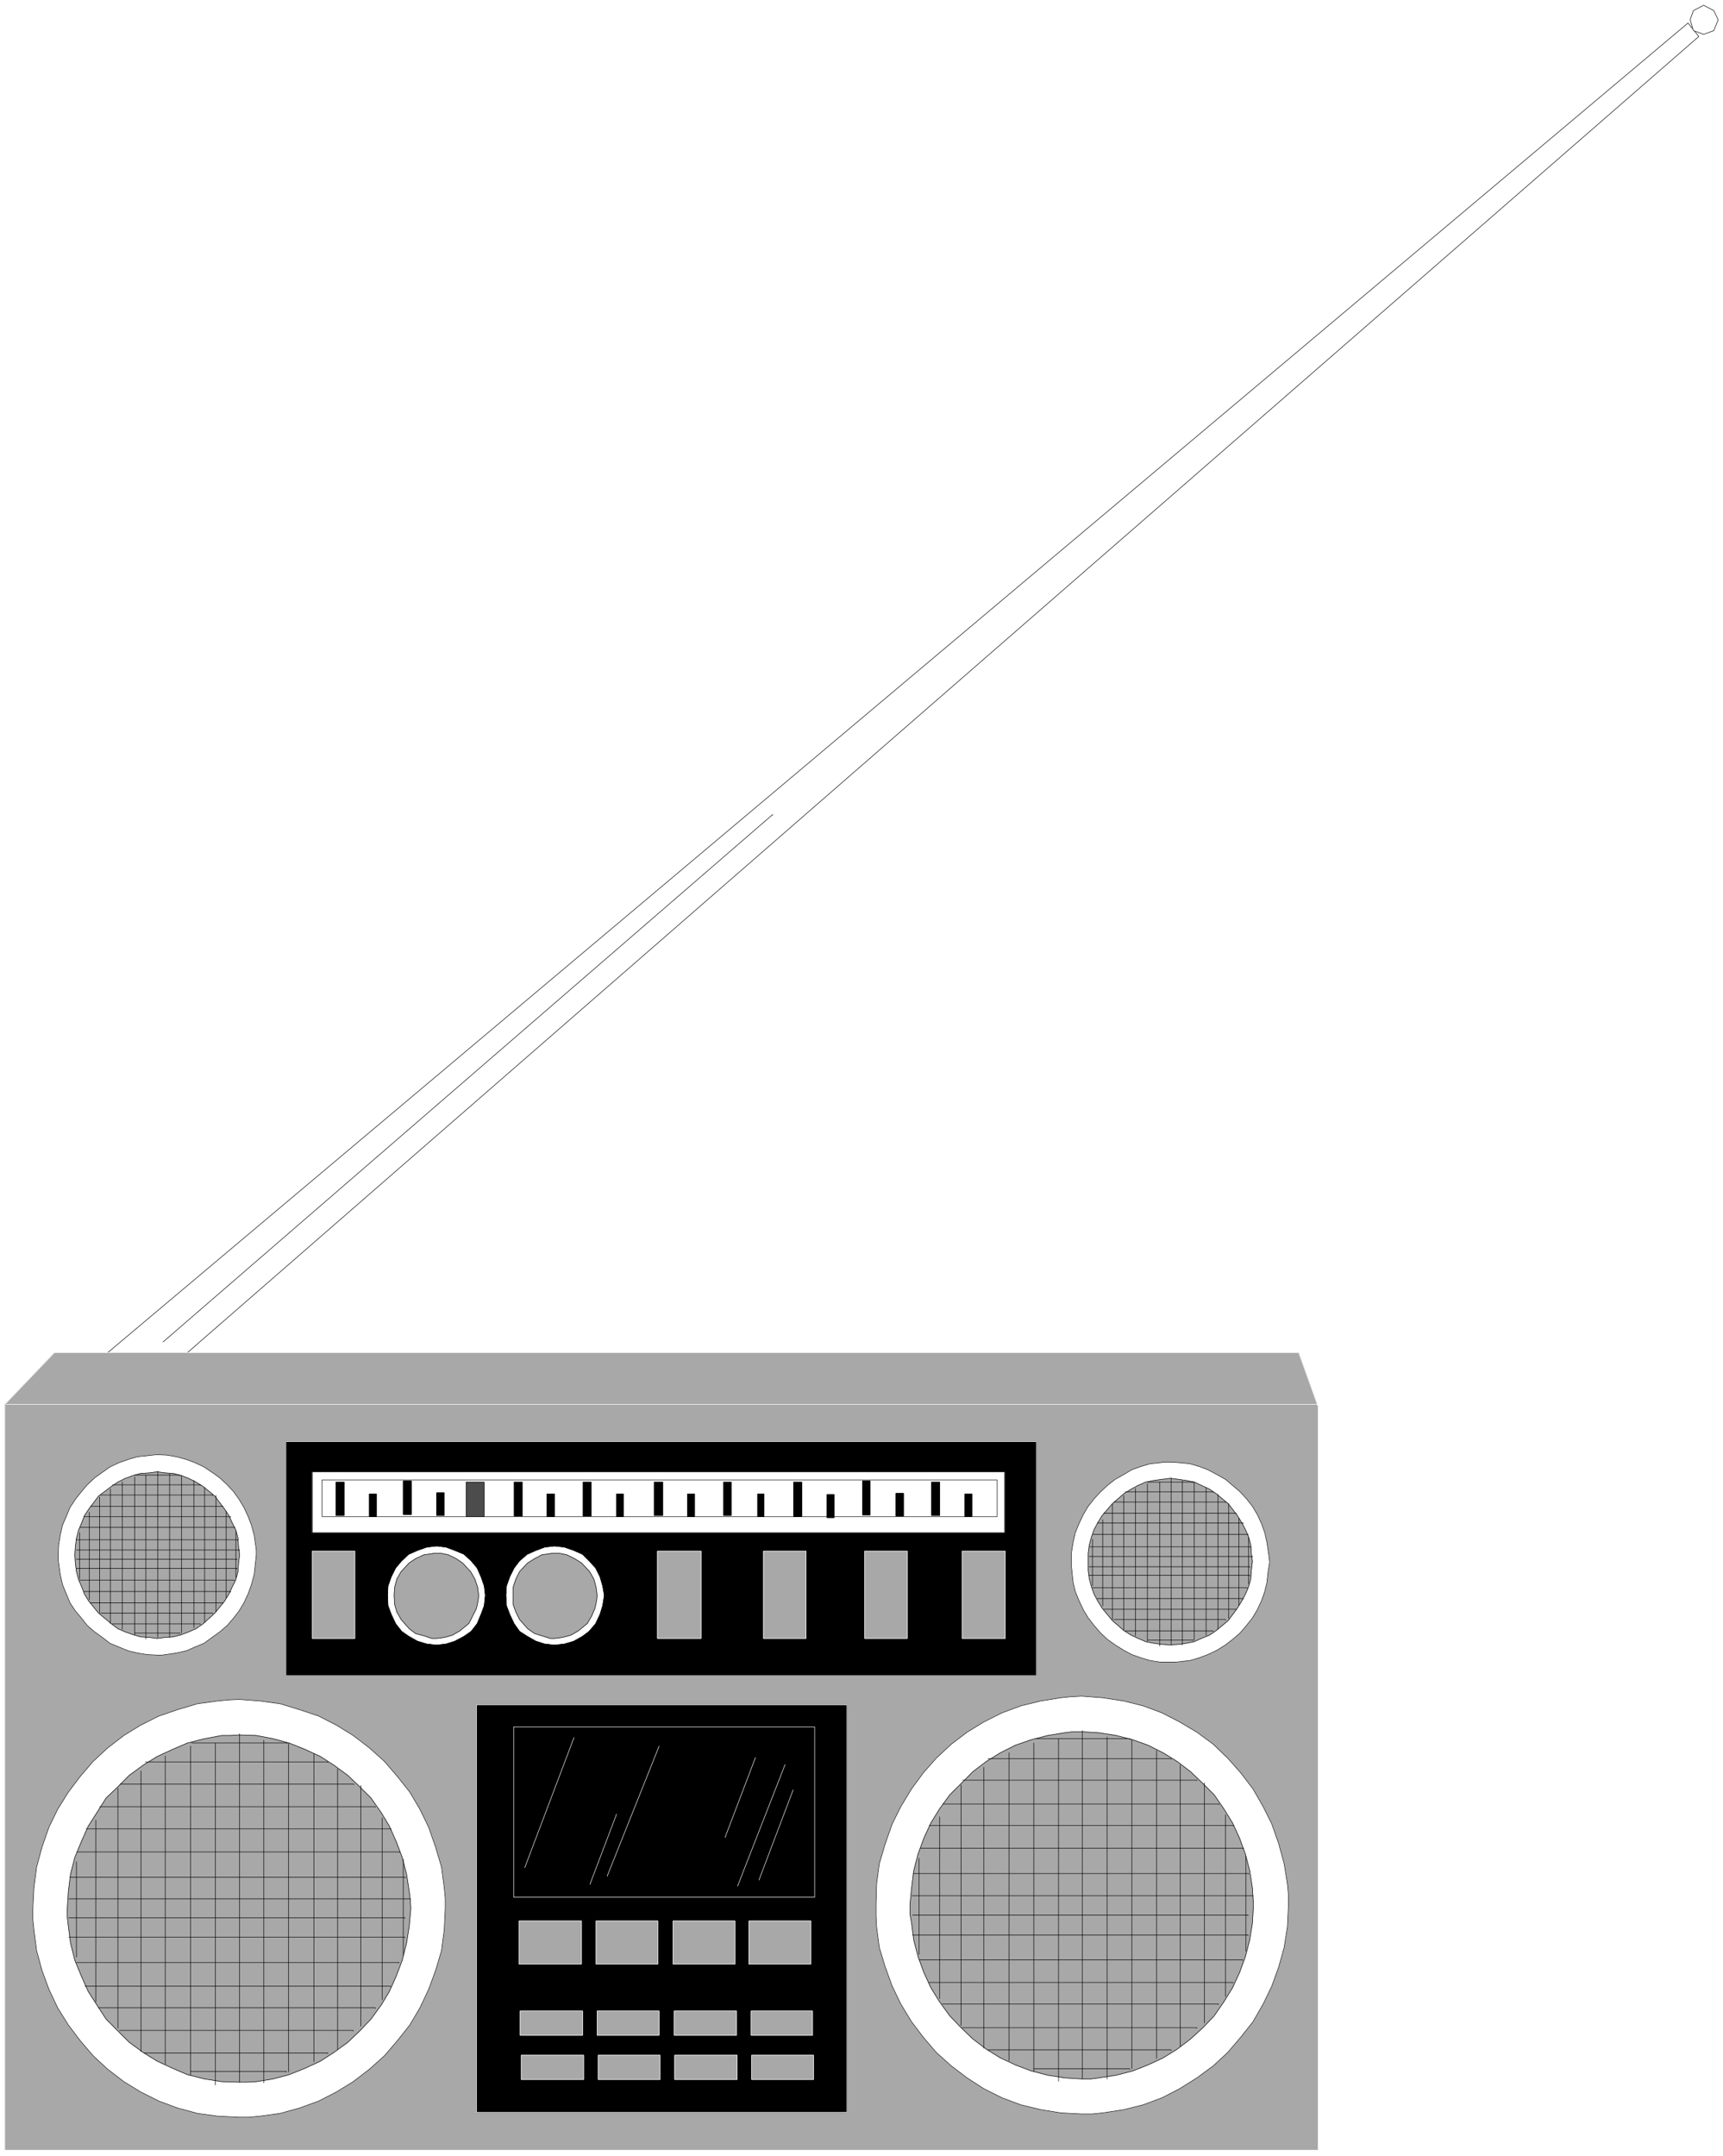 <svg width="3188.521" height="3989.578" viewBox="0 0 2391.391 2992.184" xmlns="http://www.w3.org/2000/svg"><rect x="0" y="0" width="2391.391" height="2992.184" fill="#808080" stroke="none"/><defs><clipPath id="a"><path d="M0 0h2391.39v2993H0Zm0 0"/></clipPath><clipPath id="b"><path d="M0 0h2391.39v2992.184H0Zm0 0"/></clipPath></defs><g clip-path="url(#a)"><path style="fill:#fff;fill-opacity:1;fill-rule:nonzero;stroke:none" d="M0 2992.184h2391.39V-.961H0Zm0 0"/></g><g clip-path="url(#b)"><path style="fill:#fff;fill-opacity:1;fill-rule:evenodd;stroke:#fff;stroke-width:.14;stroke-linecap:square;stroke-linejoin:bevel;stroke-miterlimit:10;stroke-opacity:1" d="M0 .5h459V575H0Zm0 0" transform="matrix(5.21 0 0 -5.21 0 2994.79)"/></g><path style="fill:#fff;fill-opacity:1;fill-rule:evenodd;stroke:#fff;stroke-width:.14;stroke-linecap:square;stroke-linejoin:bevel;stroke-miterlimit:10;stroke-opacity:1" d="M49.92 214.5H28.69l420.99 354.18 2.87-3.59zm0 0" transform="matrix(5.21 0 0 -5.21 0 2994.79)"/><path style="fill:none;stroke:#000;stroke-width:.14;stroke-linecap:square;stroke-linejoin:bevel;stroke-miterlimit:10;stroke-opacity:1" d="M49.92 214.5H28.69l420.99 354.18 2.87-3.59zm0 0" transform="matrix(5.21 0 0 -5.21 0 2994.79)"/><path style="fill:#a8a8a8;fill-opacity:1;fill-rule:evenodd;stroke:#a8a8a8;stroke-width:.14;stroke-linecap:square;stroke-linejoin:bevel;stroke-miterlimit:10;stroke-opacity:1" d="M14.49 214.5h331.48l5.16-14.36V2.08H1.29v198.63Zm0 0" transform="matrix(5.21 0 0 -5.21 0 2994.79)"/><path style="fill:none;stroke:#fff;stroke-width:.14;stroke-linecap:square;stroke-linejoin:bevel;stroke-miterlimit:10;stroke-opacity:1" d="M14.49 214.5h331.48l5.16-14.36V2.08H1.29v198.63Zm0 0" transform="matrix(5.21 0 0 -5.21 0 2994.79)"/><path style="fill:none;stroke:#fff;stroke-width:.14;stroke-linecap:square;stroke-linejoin:bevel;stroke-miterlimit:10;stroke-opacity:1" d="M1.72 200.71h349.7v-.14" transform="matrix(5.21 0 0 -5.21 0 2994.79)"/><path style="fill:#fff;fill-opacity:1;fill-rule:evenodd;stroke:#fff;stroke-width:.14;stroke-linecap:square;stroke-linejoin:bevel;stroke-miterlimit:10;stroke-opacity:1" d="m453.84 565.66 2.72 1.01 1.15 2.87-1.15 2.44-2.72 1.44-2.73-1.44-.86-2.44.86-2.87zm0 0" transform="matrix(5.21 0 0 -5.21 0 2994.79)"/><path style="fill:none;stroke:#000;stroke-width:.14;stroke-linecap:square;stroke-linejoin:bevel;stroke-miterlimit:10;stroke-opacity:1" d="m453.84 565.66 2.72 1.01 1.15 2.87-1.15 2.44-2.72 1.44-2.73-1.44-.86-2.44.86-2.87zM43.46 217.37l162.37 140.47v-.14" transform="matrix(5.21 0 0 -5.21 0 2994.79)"/><path style="fill:#000;fill-opacity:1;fill-rule:evenodd;stroke:#000;stroke-width:.14;stroke-linecap:square;stroke-linejoin:bevel;stroke-miterlimit:10;stroke-opacity:1" d="M76.17 190.8h199.95v-62.33H76.17Zm0 0" transform="matrix(5.21 0 0 -5.21 0 2994.79)"/><path style="fill:none;stroke:#fff;stroke-width:.14;stroke-linecap:square;stroke-linejoin:bevel;stroke-miterlimit:10;stroke-opacity:1" d="M76.17 190.8h199.95v-62.33H76.17Zm0 0" transform="matrix(5.21 0 0 -5.21 0 2994.79)"/><path style="fill:#fff;fill-opacity:1;fill-rule:evenodd;stroke:#fff;stroke-width:.14;stroke-linecap:square;stroke-linejoin:bevel;stroke-miterlimit:10;stroke-opacity:1" d="M41.88 133.93h1.29l3.88.57 2.58.58 2.29 1 2.44 1.01 2.15 1.58 2.01 1.43 2.01 1.73 1.72 2.01 1.44 1.86 1.29 2.16 1.14 2.44.87 2.44.71 2.59.29 2.58.29 2.73v1.29l-.58 4.03-.71 2.58-.87 2.3-1.14 2.44-1.29 2.16-1.44 2.01-1.72 1.86-2.01 1.87-2.01 1.44-2.15 1.43-2.44 1.15-2.29.86-2.58.72-2.58.43-2.59.15-1.29-.15-4.01-.43-2.44-.72-2.44-.86-2.44-1.15-2.01-1.43-2.01-1.44-2-1.87-1.58-1.86-1.58-2.01-1.43-2.16-1.01-2.44-1-2.3-.58-2.58-.43-2.59-.14-2.73v-1.29l.57-4.02.58-2.59 1-2.44 1.01-2.44 1.43-2.16 1.58-1.86 1.58-2.01 2-1.73 2.01-1.43 2.01-1.58 2.44-1.01 2.44-1 2.44-.58 2.58-.43zm0 0" transform="matrix(5.21 0 0 -5.21 0 2994.79)"/><path style="fill:none;stroke:#000;stroke-width:.14;stroke-linecap:square;stroke-linejoin:bevel;stroke-miterlimit:10;stroke-opacity:1" d="M41.88 133.93h1.29l3.88.57 2.58.58 2.29 1 2.44 1.01 2.15 1.58 2.01 1.43 2.01 1.73 1.72 2.01 1.44 1.86 1.29 2.16 1.14 2.44.87 2.44.71 2.59.29 2.58.29 2.73v1.29l-.58 4.03-.71 2.58-.87 2.3-1.14 2.44-1.29 2.16-1.44 2.01-1.72 1.86-2.01 1.87-2.01 1.44-2.15 1.43-2.44 1.15-2.29.86-2.58.72-2.58.43-2.59.15-1.29-.15-4.01-.43-2.44-.72-2.44-.86-2.44-1.15-2.01-1.43-2.01-1.44-2-1.87-1.58-1.86-1.58-2.01-1.43-2.16-1.01-2.44-1-2.3-.58-2.58-.43-2.59-.14-2.73v-1.29l.57-4.02.58-2.59 1-2.44 1.01-2.44 1.43-2.16 1.58-1.86 1.58-2.01 2-1.73 2.01-1.43 2.01-1.58 2.44-1.01 2.44-1 2.44-.58 2.58-.43zm0 0" transform="matrix(5.21 0 0 -5.21 0 2994.79)"/><path style="fill:#a8a8a8;fill-opacity:1;fill-rule:evenodd;stroke:#a8a8a8;stroke-width:.14;stroke-linecap:square;stroke-linejoin:bevel;stroke-miterlimit:10;stroke-opacity:1" d="m41.88 138.38 2.16.29 2.15.14 2.15.58 1.86.71 2.01.87 1.87 1.29 3.15 2.87 2.58 3.16 1.15 1.87.86 1.86 1.01 2.02.57 2.15.14 2.15.29 2.3-.29 2.16-.14 2.29-.57 2.16-1.01 2.01-.86 1.87-1.15 1.72-2.58 3.45-3.15 2.58-1.87 1.15-2.01 1.01-1.86.71-2.15.58-2.15.14-2.16.29-2.15-.29-2.29-.14-2.01-.58-2.01-.71-2.01-1.01-1.72-1.15-3.44-2.58-2.58-3.45-1.15-1.72-.72-1.87-.86-2.01-.57-2.16-.29-2.29-.14-2.16.14-2.3.29-2.15.57-2.15.86-2.02.72-1.86 1.15-1.87 2.58-3.16 3.44-2.87 1.72-1.29 2.01-.87 2.01-.71 2.01-.58 2.29-.14zm0 0" transform="matrix(5.21 0 0 -5.21 0 2994.79)"/><path style="fill:none;stroke:#000;stroke-width:.14;stroke-linecap:square;stroke-linejoin:bevel;stroke-miterlimit:10;stroke-opacity:1" d="m41.88 138.38 2.16.29 2.15.14 2.15.58 1.86.71 2.01.87 1.87 1.29 3.15 2.87 2.58 3.16 1.15 1.87.86 1.86 1.01 2.02.57 2.15.14 2.15.29 2.3-.29 2.16-.14 2.29-.57 2.16-1.01 2.01-.86 1.87-1.15 1.72-2.58 3.45-3.15 2.58-1.87 1.15-2.01 1.01-1.86.71-2.15.58-2.15.14-2.16.29-2.15-.29-2.29-.14-2.01-.58-2.01-.71-2.01-1.01-1.72-1.15-3.44-2.58-2.58-3.45-1.15-1.72-.72-1.87-.86-2.01-.57-2.16-.29-2.29-.14-2.16.14-2.3.29-2.15.57-2.15.86-2.02.72-1.86 1.15-1.87 2.58-3.16 3.44-2.87 1.72-1.29 2.01-.87 2.01-.71 2.01-.58 2.29-.14zm0 0" transform="matrix(5.21 0 0 -5.21 0 2994.79)"/><path style="fill:none;stroke:#000;stroke-width:.14;stroke-linecap:square;stroke-linejoin:bevel;stroke-miterlimit:10;stroke-opacity:1" d="M20.37 161.93h43.46v-.14m-43.46 2.87h42.89v-.14m-42.89-7.47h42.74v-.14m-42.74 2.58h42.74v-.14m-41.74 8.62h41.17v-.15m-41.31-13.93H62.4v-.14m-40.02 17.09h39.01v-.14m-39.01-19.82h39.01v-.15M24.1 173.57h35.28v-.15M24.1 147.86h35.28v-.14m-32.56 28.86h29.84v-.14m-29.84-31.31h29.84v-.14m-26.68 34.32h23.38v-.14m-23.38-36.91h23.38v-.15m-17.5 39.79h12.05v-.15m-12.05-41.93h12.05v-.15m-5.88 43.23v-44.23m3.15 43.52v-43.52m-6.31 43.23v-43.66m9.47 43.51v-41.93m-12.48 41.5v-41.93m15.78 41.07v-39.21m-19.08 38.78v-39.21m21.95 37.78v-35.91M29.4 178.16V142.4m28.12 34.04v-30.88m-30.98 30.45v-30.74m33.7 27.01v-23.13m-36.43 22.84v-23.27m39.02 18.24v-12.35m-41.6 11.92v-12.21" transform="matrix(5.21 0 0 -5.21 0 2994.79)"/><path style="fill:#fff;fill-opacity:1;fill-rule:evenodd;stroke:#fff;stroke-width:.14;stroke-linecap:square;stroke-linejoin:bevel;stroke-miterlimit:10;stroke-opacity:1" d="M311.83 132.06h1.29l3.88.43 2.44.72 2.29.86 2.44 1.15 2.29 1.44 1.87 1.43 2.01 1.73 1.72 2.01 1.58 2.01 1.29 2.15 1.14 2.44.86 2.45.58 2.44.29 2.73.43 2.58-.15 1.44-.57 3.88-.58 2.58-.86 2.44-1.14 2.44-1.29 2.16-1.58 2.01-1.72 1.87-2.01 1.72-1.87 1.58-2.29 1.29-2.44 1.29-2.29.87-2.44.71-2.73.29-2.44.15h-1.43l-4.02-.44-2.44-.71-2.43-.87-2.16-1.29-2.29-1.29-2.01-1.58-1.86-1.72-1.73-1.87-1.57-2.01-1.29-2.16-1.15-2.44-1.01-2.44-.57-2.58-.43-2.59v-4.02l.43-4.02.57-2.44 1.01-2.45 1.15-2.44 1.29-2.15 1.57-2.01 1.73-2.01 1.86-1.73 2.01-1.43 2.29-1.44 2.16-1.15 2.43-.86 2.44-.72 2.73-.43zm0 0" transform="matrix(5.21 0 0 -5.21 0 2994.79)"/><path style="fill:none;stroke:#000;stroke-width:.14;stroke-linecap:square;stroke-linejoin:bevel;stroke-miterlimit:10;stroke-opacity:1" d="M311.83 132.06h1.29l3.88.43 2.44.72 2.29.86 2.44 1.15 2.29 1.44 1.87 1.43 2.01 1.73 1.72 2.01 1.58 2.01 1.29 2.15 1.14 2.44.86 2.45.58 2.44.29 2.73.43 2.58-.15 1.44-.57 3.88-.58 2.58-.86 2.44-1.14 2.44-1.29 2.16-1.58 2.01-1.72 1.87-2.01 1.72-1.87 1.58-2.29 1.29-2.44 1.29-2.29.87-2.44.71-2.73.29-2.44.15h-1.43l-4.02-.44-2.44-.71-2.43-.87-2.16-1.29-2.29-1.29-2.01-1.58-1.86-1.72-1.73-1.87-1.57-2.01-1.29-2.16-1.15-2.44-1.01-2.44-.57-2.58-.43-2.59v-4.02l.43-4.02.57-2.44 1.01-2.45 1.15-2.44 1.29-2.15 1.57-2.01 1.73-2.01 1.86-1.73 2.01-1.43 2.29-1.44 2.16-1.15 2.43-.86 2.44-.72 2.73-.43zm0 0" transform="matrix(5.21 0 0 -5.21 0 2994.79)"/><path style="fill:#a8a8a8;fill-opacity:1;fill-rule:evenodd;stroke:#a8a8a8;stroke-width:.14;stroke-linecap:square;stroke-linejoin:bevel;stroke-miterlimit:10;stroke-opacity:1" d="m311.83 136.66 2.15.14 2.01.29 2.15.43 1.87.86 2.15.86 1.72 1.15 3.3 2.73 2.44 3.3 1.15 1.87 1 1.87.86 2.01.58 2.15.14 2.16.29 2.44-.29 2.15-.14 2.16-.58 2.15-.86 2.01-1 1.87-1.15 1.87-2.44 3.16-3.3 2.73-1.72 1.14-2.15 1.01-1.87.86-2.15.43-2.01.29-2.15.29-2.29-.29-2.15-.29-2.16-.43-2-.86-1.87-1.01-1.86-1.14-3.16-2.73-2.72-3.16-1.15-1.87-1.01-1.87-.71-2.01-.58-2.15-.28-2.16v-4.59l.28-2.16.58-2.15.71-2.01 1.01-1.87 1.15-1.87 2.72-3.3 3.16-2.73 1.86-1.15 1.87-.86 2-.86 2.16-.43 2.15-.29zm0 0" transform="matrix(5.21 0 0 -5.21 0 2994.79)"/><path style="fill:none;stroke:#000;stroke-width:.14;stroke-linecap:square;stroke-linejoin:bevel;stroke-miterlimit:10;stroke-opacity:1" d="m311.83 136.66 2.15.14 2.01.29 2.15.43 1.87.86 2.15.86 1.72 1.15 3.3 2.73 2.44 3.3 1.15 1.87 1 1.87.86 2.01.58 2.15.14 2.16.29 2.44-.29 2.15-.14 2.16-.58 2.15-.86 2.01-1 1.87-1.15 1.87-2.44 3.16-3.3 2.73-1.72 1.14-2.15 1.01-1.87.86-2.15.43-2.01.29-2.15.29-2.29-.29-2.15-.29-2.16-.43-2-.86-1.87-1.01-1.86-1.14-3.16-2.73-2.72-3.16-1.15-1.87-1.01-1.87-.71-2.01-.58-2.15-.28-2.16v-4.59l.28-2.16.58-2.15.71-2.01 1.01-1.87 1.15-1.87 2.72-3.3 3.16-2.73 1.86-1.15 1.87-.86 2-.86 2.16-.43 2.15-.29zm0 0" transform="matrix(5.21 0 0 -5.21 0 2994.79)"/><path style="fill:none;stroke:#000;stroke-width:.14;stroke-linecap:square;stroke-linejoin:bevel;stroke-miterlimit:10;stroke-opacity:1" d="M290.17 160.21h43.47v-.14m-43.32 2.73h42.89v-.15m-43.04-7.47h42.75v-.14m-42.75 2.44h42.75v-.14m-41.74 8.76h41.31v-.14m-41.46-14.08h41.17v-.14m-39.87 17.38h38.87v-.15m-38.87-19.96h38.87v-.15m-37.15 22.84h35.28v-.14m-35.28-25.42h35.28v-.15m-32.56 28.73h29.69v-.15m-29.69-31.16h29.69v-.15m-26.68 34.19h23.38v-.15m-23.38-36.91h23.38v-.14m-17.35 39.78h12.05v-.14m-12.05-41.94h12.05v-.14m-5.88 43.23V136.8m3.01 43.52v-43.66m-6.03 43.37v-43.66m9.18 43.66v-42.08m-12.47 41.65v-41.94m15.63 40.94v-39.36m-18.79 39.07V139.1m21.95 37.63v-35.91m-25.11 35.62v-35.76m27.97 33.61v-30.6m-30.98 30.45v-30.73m33.71 27v-23.13m-36.29 22.7V147m38.87 18.24v-12.35m-41.6 11.92v-12.35" transform="matrix(5.21 0 0 -5.21 0 2994.79)"/><path style="fill:#fff;fill-opacity:1;fill-rule:evenodd;stroke:#fff;stroke-width:.14;stroke-linecap:square;stroke-linejoin:bevel;stroke-miterlimit:10;stroke-opacity:1" d="M83.19 182.76h184.46v-16.23H83.19Zm0 0" transform="matrix(5.21 0 0 -5.21 0 2994.79)"/><path style="fill:none;stroke:#000;stroke-width:.14;stroke-linecap:square;stroke-linejoin:bevel;stroke-miterlimit:10;stroke-opacity:1" d="M83.19 182.76h184.46v-16.23H83.19Zm0 0" transform="matrix(5.21 0 0 -5.21 0 2994.79)"/><path style="fill:#fff;fill-opacity:1;fill-rule:evenodd;stroke:#fff;stroke-width:.14;stroke-linecap:square;stroke-linejoin:bevel;stroke-miterlimit:10;stroke-opacity:1" d="M85.78 180.61h179.87v-9.77H85.78Zm0 0" transform="matrix(5.21 0 0 -5.21 0 2994.79)"/><path style="fill:none;stroke:#000;stroke-width:.14;stroke-linecap:square;stroke-linejoin:bevel;stroke-miterlimit:10;stroke-opacity:1" d="M85.78 180.61h179.87v-9.77H85.78Zm0 0" transform="matrix(5.21 0 0 -5.21 0 2994.79)"/><path style="fill:#4c4c4c;fill-opacity:1;fill-rule:evenodd;stroke:#4c4c4c;stroke-width:.14;stroke-linecap:square;stroke-linejoin:bevel;stroke-miterlimit:10;stroke-opacity:1" d="M124.22 180.03h4.73v-9.19h-4.73zm0 0" transform="matrix(5.21 0 0 -5.21 0 2994.79)"/><path style="fill:none;stroke:#000;stroke-width:.14;stroke-linecap:square;stroke-linejoin:bevel;stroke-miterlimit:10;stroke-opacity:1" d="M124.22 180.03h4.73v-9.19h-4.73zm0 0" transform="matrix(5.21 0 0 -5.21 0 2994.79)"/><path style="fill:#000;fill-opacity:1;fill-rule:evenodd;stroke:#000;stroke-width:.14;stroke-linecap:square;stroke-linejoin:bevel;stroke-miterlimit:10;stroke-opacity:1" d="M89.5 180.03h2.16v-8.9H89.5Zm0 0" transform="matrix(5.21 0 0 -5.21 0 2994.79)"/><path style="fill:none;stroke:#000;stroke-width:.14;stroke-linecap:square;stroke-linejoin:bevel;stroke-miterlimit:10;stroke-opacity:1" d="M89.5 180.03h2.16v-8.9H89.5Zm0 0" transform="matrix(5.21 0 0 -5.21 0 2994.79)"/><path style="fill:#000;fill-opacity:1;fill-rule:evenodd;stroke:#000;stroke-width:.14;stroke-linecap:square;stroke-linejoin:bevel;stroke-miterlimit:10;stroke-opacity:1" d="M107.43 180.32h2.16v-8.91h-2.16zm0 0" transform="matrix(5.21 0 0 -5.21 0 2994.79)"/><path style="fill:none;stroke:#000;stroke-width:.14;stroke-linecap:square;stroke-linejoin:bevel;stroke-miterlimit:10;stroke-opacity:1" d="M107.43 180.32h2.16v-8.91h-2.16zm0 0" transform="matrix(5.21 0 0 -5.21 0 2994.79)"/><path style="fill:#000;fill-opacity:1;fill-rule:evenodd;stroke:#000;stroke-width:.14;stroke-linecap:square;stroke-linejoin:bevel;stroke-miterlimit:10;stroke-opacity:1" d="M136.98 180.03h2.15v-9.05h-2.15zm0 0" transform="matrix(5.21 0 0 -5.21 0 2994.79)"/><path style="fill:none;stroke:#000;stroke-width:.14;stroke-linecap:square;stroke-linejoin:bevel;stroke-miterlimit:10;stroke-opacity:1" d="M136.98 180.03h2.15v-9.05h-2.15zm0 0" transform="matrix(5.21 0 0 -5.21 0 2994.79)"/><path style="fill:#000;fill-opacity:1;fill-rule:evenodd;stroke:#000;stroke-width:.14;stroke-linecap:square;stroke-linejoin:bevel;stroke-miterlimit:10;stroke-opacity:1" d="M155.34 180.03h2.15v-9.05h-2.15zm0 0" transform="matrix(5.21 0 0 -5.21 0 2994.79)"/><path style="fill:none;stroke:#000;stroke-width:.14;stroke-linecap:square;stroke-linejoin:bevel;stroke-miterlimit:10;stroke-opacity:1" d="M155.34 180.03h2.15v-9.05h-2.15zm0 0" transform="matrix(5.21 0 0 -5.21 0 2994.79)"/><path style="fill:#000;fill-opacity:1;fill-rule:evenodd;stroke:#000;stroke-width:.14;stroke-linecap:square;stroke-linejoin:bevel;stroke-miterlimit:10;stroke-opacity:1" d="M174.28 180.03h2.29v-8.9h-2.29zm0 0" transform="matrix(5.21 0 0 -5.21 0 2994.79)"/><path style="fill:none;stroke:#000;stroke-width:.14;stroke-linecap:square;stroke-linejoin:bevel;stroke-miterlimit:10;stroke-opacity:1" d="M174.28 180.03h2.29v-8.9h-2.29zm0 0" transform="matrix(5.21 0 0 -5.21 0 2994.79)"/><path style="fill:#000;fill-opacity:1;fill-rule:evenodd;stroke:#000;stroke-width:.14;stroke-linecap:square;stroke-linejoin:bevel;stroke-miterlimit:10;stroke-opacity:1" d="M192.78 180.03h2.01v-8.9h-2.01zm0 0" transform="matrix(5.21 0 0 -5.21 0 2994.79)"/><path style="fill:none;stroke:#000;stroke-width:.14;stroke-linecap:square;stroke-linejoin:bevel;stroke-miterlimit:10;stroke-opacity:1" d="M192.78 180.03h2.01v-8.9h-2.01zm0 0" transform="matrix(5.21 0 0 -5.21 0 2994.79)"/><path style="fill:#000;fill-opacity:1;fill-rule:evenodd;stroke:#000;stroke-width:.14;stroke-linecap:square;stroke-linejoin:bevel;stroke-miterlimit:10;stroke-opacity:1" d="M211.43 180.03h2.15v-9.19h-2.15zm0 0" transform="matrix(5.21 0 0 -5.21 0 2994.79)"/><path style="fill:none;stroke:#000;stroke-width:.14;stroke-linecap:square;stroke-linejoin:bevel;stroke-miterlimit:10;stroke-opacity:1" d="M211.43 180.03h2.15v-9.19h-2.15zm0 0" transform="matrix(5.21 0 0 -5.21 0 2994.79)"/><path style="fill:#000;fill-opacity:1;fill-rule:evenodd;stroke:#000;stroke-width:.14;stroke-linecap:square;stroke-linejoin:bevel;stroke-miterlimit:10;stroke-opacity:1" d="M229.79 180.32h2v-9.05h-2zm0 0" transform="matrix(5.21 0 0 -5.21 0 2994.79)"/><path style="fill:none;stroke:#000;stroke-width:.14;stroke-linecap:square;stroke-linejoin:bevel;stroke-miterlimit:10;stroke-opacity:1" d="M229.79 180.32h2v-9.05h-2zm0 0" transform="matrix(5.21 0 0 -5.21 0 2994.79)"/><path style="fill:#000;fill-opacity:1;fill-rule:evenodd;stroke:#000;stroke-width:.14;stroke-linecap:square;stroke-linejoin:bevel;stroke-miterlimit:10;stroke-opacity:1" d="M248.15 180.03h2.15v-8.9h-2.15zm0 0" transform="matrix(5.21 0 0 -5.21 0 2994.79)"/><path style="fill:none;stroke:#000;stroke-width:.14;stroke-linecap:square;stroke-linejoin:bevel;stroke-miterlimit:10;stroke-opacity:1" d="M248.15 180.03h2.15v-8.9h-2.15zm0 0" transform="matrix(5.21 0 0 -5.21 0 2994.79)"/><path style="fill:#000;fill-opacity:1;fill-rule:evenodd;stroke:#000;stroke-width:.14;stroke-linecap:square;stroke-linejoin:bevel;stroke-miterlimit:10;stroke-opacity:1" d="M98.4 176.87h1.86v-6.03H98.4zm0 0" transform="matrix(5.21 0 0 -5.21 0 2994.79)"/><path style="fill:none;stroke:#000;stroke-width:.14;stroke-linecap:square;stroke-linejoin:bevel;stroke-miterlimit:10;stroke-opacity:1" d="M98.4 176.87h1.86v-6.03H98.4zm0 0" transform="matrix(5.21 0 0 -5.21 0 2994.79)"/><path style="fill:#000;fill-opacity:1;fill-rule:evenodd;stroke:#000;stroke-width:.14;stroke-linecap:square;stroke-linejoin:bevel;stroke-miterlimit:10;stroke-opacity:1" d="M116.33 177.16h2.01v-6.03h-2.01zm0 0" transform="matrix(5.21 0 0 -5.21 0 2994.79)"/><path style="fill:none;stroke:#000;stroke-width:.14;stroke-linecap:square;stroke-linejoin:bevel;stroke-miterlimit:10;stroke-opacity:1" d="M116.33 177.16h2.01v-6.03h-2.01zm0 0" transform="matrix(5.21 0 0 -5.21 0 2994.79)"/><path style="fill:#000;fill-opacity:1;fill-rule:evenodd;stroke:#000;stroke-width:.14;stroke-linecap:square;stroke-linejoin:bevel;stroke-miterlimit:10;stroke-opacity:1" d="M145.73 176.87h2.01v-6.03h-2.01zm0 0" transform="matrix(5.21 0 0 -5.21 0 2994.79)"/><path style="fill:none;stroke:#000;stroke-width:.14;stroke-linecap:square;stroke-linejoin:bevel;stroke-miterlimit:10;stroke-opacity:1" d="M145.73 176.87h2.01v-6.03h-2.01zm0 0" transform="matrix(5.21 0 0 -5.21 0 2994.79)"/><path style="fill:#000;fill-opacity:1;fill-rule:evenodd;stroke:#000;stroke-width:.14;stroke-linecap:square;stroke-linejoin:bevel;stroke-miterlimit:10;stroke-opacity:1" d="M164.24 176.87h1.86v-6.03h-1.86zm0 0" transform="matrix(5.21 0 0 -5.21 0 2994.79)"/><path style="fill:none;stroke:#000;stroke-width:.14;stroke-linecap:square;stroke-linejoin:bevel;stroke-miterlimit:10;stroke-opacity:1" d="M164.24 176.87h1.86v-6.03h-1.86zm0 0" transform="matrix(5.21 0 0 -5.21 0 2994.79)"/><path style="fill:#000;fill-opacity:1;fill-rule:evenodd;stroke:#000;stroke-width:.14;stroke-linecap:square;stroke-linejoin:bevel;stroke-miterlimit:10;stroke-opacity:1" d="M183.17 176.87h1.86v-6.03h-1.86zm0 0" transform="matrix(5.21 0 0 -5.21 0 2994.79)"/><path style="fill:none;stroke:#000;stroke-width:.14;stroke-linecap:square;stroke-linejoin:bevel;stroke-miterlimit:10;stroke-opacity:1" d="M183.17 176.87h1.86v-6.03h-1.86zm0 0" transform="matrix(5.21 0 0 -5.21 0 2994.79)"/><path style="fill:#000;fill-opacity:1;fill-rule:evenodd;stroke:#000;stroke-width:.14;stroke-linecap:square;stroke-linejoin:bevel;stroke-miterlimit:10;stroke-opacity:1" d="M201.82 176.87h1.72v-6.03h-1.72zm0 0" transform="matrix(5.21 0 0 -5.21 0 2994.79)"/><path style="fill:none;stroke:#000;stroke-width:.14;stroke-linecap:square;stroke-linejoin:bevel;stroke-miterlimit:10;stroke-opacity:1" d="M201.82 176.87h1.72v-6.03h-1.72zm0 0" transform="matrix(5.21 0 0 -5.21 0 2994.79)"/><path style="fill:#000;fill-opacity:1;fill-rule:evenodd;stroke:#000;stroke-width:.14;stroke-linecap:square;stroke-linejoin:bevel;stroke-miterlimit:10;stroke-opacity:1" d="M220.32 176.73h1.86v-6.18h-1.86Zm0 0" transform="matrix(5.21 0 0 -5.21 0 2994.79)"/><path style="fill:none;stroke:#000;stroke-width:.14;stroke-linecap:square;stroke-linejoin:bevel;stroke-miterlimit:10;stroke-opacity:1" d="M220.32 176.73h1.86v-6.18h-1.86Zm0 0" transform="matrix(5.21 0 0 -5.21 0 2994.79)"/><path style="fill:#000;fill-opacity:1;fill-rule:evenodd;stroke:#000;stroke-width:.14;stroke-linecap:square;stroke-linejoin:bevel;stroke-miterlimit:10;stroke-opacity:1" d="M238.68 177.02h2.01v-6.04h-2.01zm0 0" transform="matrix(5.21 0 0 -5.21 0 2994.79)"/><path style="fill:none;stroke:#000;stroke-width:.14;stroke-linecap:square;stroke-linejoin:bevel;stroke-miterlimit:10;stroke-opacity:1" d="M238.68 177.02h2.01v-6.04h-2.01zm0 0" transform="matrix(5.21 0 0 -5.21 0 2994.79)"/><path style="fill:#000;fill-opacity:1;fill-rule:evenodd;stroke:#000;stroke-width:.14;stroke-linecap:square;stroke-linejoin:bevel;stroke-miterlimit:10;stroke-opacity:1" d="M257.04 176.87h1.86v-6.03h-1.86zm0 0" transform="matrix(5.21 0 0 -5.21 0 2994.79)"/><path style="fill:none;stroke:#000;stroke-width:.14;stroke-linecap:square;stroke-linejoin:bevel;stroke-miterlimit:10;stroke-opacity:1" d="M257.04 176.87h1.86v-6.03h-1.86zm0 0" transform="matrix(5.21 0 0 -5.21 0 2994.79)"/><path style="fill:#a8a8a8;fill-opacity:1;fill-rule:evenodd;stroke:#a8a8a8;stroke-width:.14;stroke-linecap:square;stroke-linejoin:bevel;stroke-miterlimit:10;stroke-opacity:1" d="M83.19 161.65h11.34v-23.27H83.19Zm0 0" transform="matrix(5.21 0 0 -5.21 0 2994.79)"/><path style="fill:none;stroke:#fff;stroke-width:.14;stroke-linecap:square;stroke-linejoin:bevel;stroke-miterlimit:10;stroke-opacity:1" d="M83.19 161.65h11.34v-23.27H83.19Zm0 0" transform="matrix(5.21 0 0 -5.21 0 2994.79)"/><path style="fill:#a8a8a8;fill-opacity:1;fill-rule:evenodd;stroke:#a8a8a8;stroke-width:.14;stroke-linecap:square;stroke-linejoin:bevel;stroke-miterlimit:10;stroke-opacity:1" d="M175.14 161.65h11.62v-23.27h-11.62Zm0 0" transform="matrix(5.21 0 0 -5.21 0 2994.79)"/><path style="fill:none;stroke:#fff;stroke-width:.14;stroke-linecap:square;stroke-linejoin:bevel;stroke-miterlimit:10;stroke-opacity:1" d="M175.14 161.65h11.62v-23.27h-11.62Zm0 0" transform="matrix(5.21 0 0 -5.21 0 2994.79)"/><path style="fill:#a8a8a8;fill-opacity:1;fill-rule:evenodd;stroke:#a8a8a8;stroke-width:.14;stroke-linecap:square;stroke-linejoin:bevel;stroke-miterlimit:10;stroke-opacity:1" d="M203.39 161.65h11.34v-23.27h-11.34zm0 0" transform="matrix(5.21 0 0 -5.21 0 2994.79)"/><path style="fill:none;stroke:#fff;stroke-width:.14;stroke-linecap:square;stroke-linejoin:bevel;stroke-miterlimit:10;stroke-opacity:1" d="M203.39 161.65h11.34v-23.27h-11.34zm0 0" transform="matrix(5.21 0 0 -5.21 0 2994.79)"/><path style="fill:#a8a8a8;fill-opacity:1;fill-rule:evenodd;stroke:#a8a8a8;stroke-width:.14;stroke-linecap:square;stroke-linejoin:bevel;stroke-miterlimit:10;stroke-opacity:1" d="M230.36 161.65h11.33v-23.27h-11.33zm0 0" transform="matrix(5.21 0 0 -5.21 0 2994.79)"/><path style="fill:none;stroke:#fff;stroke-width:.14;stroke-linecap:square;stroke-linejoin:bevel;stroke-miterlimit:10;stroke-opacity:1" d="M230.36 161.65h11.33v-23.27h-11.33zm0 0" transform="matrix(5.21 0 0 -5.21 0 2994.79)"/><path style="fill:#a8a8a8;fill-opacity:1;fill-rule:evenodd;stroke:#a8a8a8;stroke-width:.14;stroke-linecap:square;stroke-linejoin:bevel;stroke-miterlimit:10;stroke-opacity:1" d="M256.32 161.65h11.48v-23.27h-11.48zm0 0" transform="matrix(5.21 0 0 -5.21 0 2994.79)"/><path style="fill:none;stroke:#fff;stroke-width:.14;stroke-linecap:square;stroke-linejoin:bevel;stroke-miterlimit:10;stroke-opacity:1" d="M256.32 161.65h11.48v-23.27h-11.48zm0 0" transform="matrix(5.21 0 0 -5.21 0 2994.79)"/><path style="fill:#fff;fill-opacity:1;fill-rule:evenodd;stroke:#fff;stroke-width:.14;stroke-linecap:square;stroke-linejoin:bevel;stroke-miterlimit:10;stroke-opacity:1" d="m116.33 136.8 2.44.29 2.29.72 2.44 1.29 1.86 1.29 1.58 2.01 1.01 2.44.86 2.3.28 2.73-.28 2.44-.86 2.44-1.01 2.3-1.58 1.87-1.86 1.72-2.44 1.01-2.29.86-2.44.29-2.58-.29-2.44-.86-2.3-1.01-1.86-1.72-1.58-1.87-1.15-2.3-.86-2.44-.14-2.44.14-2.73.86-2.3 1.15-2.44 1.58-2.01 1.86-1.29 2.3-1.29 2.44-.72zm0 0" transform="matrix(5.21 0 0 -5.21 0 2994.79)"/><path style="fill:none;stroke:#fff;stroke-width:.14;stroke-linecap:square;stroke-linejoin:bevel;stroke-miterlimit:10;stroke-opacity:1" d="m116.33 136.8 2.44.29 2.29.72 2.44 1.29 1.86 1.29 1.58 2.01 1.01 2.44.86 2.3.28 2.73-.28 2.44-.86 2.44-1.01 2.3-1.58 1.87-1.86 1.72-2.44 1.01-2.29.86-2.44.29-2.58-.29-2.44-.86-2.3-1.01-1.86-1.72-1.58-1.87-1.15-2.3-.86-2.44-.14-2.44.14-2.73.86-2.3 1.15-2.44 1.58-2.01 1.86-1.29 2.3-1.29 2.44-.72zm0 0" transform="matrix(5.21 0 0 -5.21 0 2994.79)"/><path style="fill:#fff;fill-opacity:1;fill-rule:evenodd;stroke:#fff;stroke-width:.14;stroke-linecap:square;stroke-linejoin:bevel;stroke-miterlimit:10;stroke-opacity:1" d="m147.74 136.8 2.58.29 2.44.72 2.3 1.29 1.72 1.29 1.72 2.01 1.15 2.44.71 2.3.43 2.73-.43 2.44-.71 2.44-1.15 2.3-1.72 1.87-1.72 1.72-2.3 1.01-2.44.86-2.58.29-2.58-.29-2.3-.86-2.29-1.01-2.01-1.72-1.43-1.87-1.15-2.3-.86-2.44-.15-2.44.15-2.73.86-2.3 1.15-2.44 1.43-2.01 2.01-1.29 2.29-1.29 2.3-.72zm0 0" transform="matrix(5.21 0 0 -5.21 0 2994.79)"/><path style="fill:none;stroke:#fff;stroke-width:.14;stroke-linecap:square;stroke-linejoin:bevel;stroke-miterlimit:10;stroke-opacity:1" d="m147.74 136.8 2.58.29 2.44.72 2.3 1.29 1.72 1.29 1.72 2.01 1.15 2.44.71 2.3.43 2.73-.43 2.44-.71 2.44-1.15 2.3-1.72 1.87-1.72 1.72-2.3 1.01-2.44.86-2.58.29-2.58-.29-2.3-.86-2.29-1.01-2.01-1.72-1.43-1.87-1.15-2.3-.86-2.44-.15-2.44.15-2.73.86-2.3 1.15-2.44 1.43-2.01 2.01-1.29 2.29-1.29 2.3-.72zm0 0" transform="matrix(5.21 0 0 -5.21 0 2994.79)"/><path style="fill:#a8a8a8;fill-opacity:1;fill-rule:evenodd;stroke:#a8a8a8;stroke-width:.14;stroke-linecap:square;stroke-linejoin:bevel;stroke-miterlimit:10;stroke-opacity:1" d="m116.33 138.38 2.15.29 2.01.57 2.01 1.15 2.43 2.01 1.01 2.01 1 2.01.43 2.01.15 1.44-.29 2.15-.72 2.16-1.15 2.01-2.15 2.3-1.72 1.15-2.01 1-2 .43h-1.73l-2.86-.43-2.16-1-1.72-1.15-2.15-2.3-1.15-2.01-.57-2.16-.14-2.15.14-2.44.57-2.01 1.15-2.01 2.15-2.44 1.72-1.3 2.16-.57 2.15-.72zm0 0" transform="matrix(5.21 0 0 -5.21 0 2994.79)"/><path style="fill:none;stroke:#000;stroke-width:.14;stroke-linecap:square;stroke-linejoin:bevel;stroke-miterlimit:10;stroke-opacity:1" d="m116.33 138.38 2.15.29 2.01.57 2.01 1.15 2.43 2.01 1.01 2.01 1 2.01.43 2.01.15 1.44-.29 2.15-.72 2.16-1.15 2.01-2.15 2.3-1.72 1.15-2.01 1-2 .43h-1.73l-2.86-.43-2.16-1-1.72-1.15-2.15-2.3-1.15-2.01-.57-2.16-.14-2.15.14-2.44.57-2.01 1.15-2.01 2.15-2.44 1.72-1.3 2.16-.57 2.15-.72zm0 0" transform="matrix(5.21 0 0 -5.21 0 2994.79)"/><path style="fill:#a8a8a8;fill-opacity:1;fill-rule:evenodd;stroke:#a8a8a8;stroke-width:.14;stroke-linecap:square;stroke-linejoin:bevel;stroke-miterlimit:10;stroke-opacity:1" d="m147.74 138.38 2.15.29 2.15.57 2.01 1.15 2.44 2.01 1.15 2.01.86 2.01.43 2.01.14 1.44-.28 2.15-.58 2.16-1.15 2.01-2.15 2.3-1.86 1.15-2.01 1-2.01.43h-1.86l-2.87-.43-1.87-1-1.86-1.15-2.15-2.3-1.01-2.01-.71-2.16v-4.59l.71-2.01 1.01-2.01 2.15-2.44 1.86-1.3 1.87-.57 2.29-.72zm0 0" transform="matrix(5.21 0 0 -5.21 0 2994.79)"/><path style="fill:none;stroke:#000;stroke-width:.14;stroke-linecap:square;stroke-linejoin:bevel;stroke-miterlimit:10;stroke-opacity:1" d="m147.74 138.38 2.15.29 2.15.57 2.01 1.15 2.44 2.01 1.15 2.01.86 2.01.43 2.01.14 1.44-.28 2.15-.58 2.16-1.15 2.01-2.15 2.3-1.86 1.15-2.01 1-2.01.43h-1.86l-2.87-.43-1.87-1-1.86-1.15-2.15-2.3-1.01-2.01-.71-2.16v-4.59l.71-2.01 1.01-2.01 2.15-2.44 1.86-1.3 1.87-.57 2.29-.72zm0 0" transform="matrix(5.21 0 0 -5.21 0 2994.79)"/><path style="fill:#000;fill-opacity:1;fill-rule:evenodd;stroke:#000;stroke-width:.14;stroke-linecap:square;stroke-linejoin:bevel;stroke-miterlimit:10;stroke-opacity:1" d="M126.94 120.71h98.69V12.13h-98.69zm0 0" transform="matrix(5.21 0 0 -5.21 0 2994.79)"/><path style="fill:none;stroke:#fff;stroke-width:.14;stroke-linecap:square;stroke-linejoin:bevel;stroke-miterlimit:10;stroke-opacity:1" d="M126.94 120.71h98.69V12.13h-98.69zm0 0" transform="matrix(5.21 0 0 -5.21 0 2994.79)"/><path style="fill:#fff;fill-opacity:1;fill-rule:evenodd;stroke:#fff;stroke-width:.14;stroke-linecap:square;stroke-linejoin:bevel;stroke-miterlimit:10;stroke-opacity:1" d="M63.69 10.84h2.58l3.01.29 5.31.72 5.16 1.43 5.16 1.87 4.74 2.44 4.44 2.73 4.31 3.3 4.01 3.59 3.45 4.03 3.3 4.16 2.72 4.6 2.3 4.88 1.86 5.03 1.58 5.31.72 5.46.28 5.74v2.73l-.28 2.88-.72 5.45-1.58 5.32-1.86 5.31-2.3 4.74-2.72 4.6-3.3 4.16-3.45 4.02-4.01 3.59-4.31 3.31-4.44 2.73-4.74 2.44-5.16 1.72-5.16 1.58-5.31.72-5.59.43-2.73-.14-3.01-.29-5.31-.72-5.31-1.58-5.02-1.72-4.87-2.44-4.45-2.73-4.3-3.31-3.88-3.59-3.44-4.02-3.15-4.16-2.87-4.6-2.3-4.74-1.86-5.31-1.44-5.32-.71-5.45-.29-5.61v-2.87l.29-2.87.71-5.46 1.44-5.31 1.86-5.03 2.3-4.88 2.87-4.6 3.15-4.16 3.44-4.03 3.88-3.59 4.3-3.3 4.45-2.73 4.87-2.44 5.02-1.87 5.31-1.43 5.31-.72zm0 0" transform="matrix(5.21 0 0 -5.21 0 2994.79)"/><path style="fill:none;stroke:#000;stroke-width:.14;stroke-linecap:square;stroke-linejoin:bevel;stroke-miterlimit:10;stroke-opacity:1" d="M63.69 10.84h2.58l3.01.29 5.31.72 5.16 1.43 5.16 1.87 4.74 2.44 4.44 2.73 4.31 3.3 4.01 3.59 3.45 4.03 3.3 4.16 2.72 4.6 2.3 4.88 1.86 5.03 1.58 5.31.72 5.46.28 5.74v2.73l-.28 2.88-.72 5.45-1.58 5.32-1.86 5.31-2.3 4.74-2.72 4.6-3.3 4.16-3.45 4.02-4.01 3.59-4.31 3.31-4.44 2.73-4.74 2.44-5.16 1.72-5.16 1.58-5.31.72-5.59.43-2.73-.14-3.01-.29-5.31-.72-5.31-1.58-5.02-1.72-4.87-2.44-4.45-2.73-4.3-3.31-3.88-3.59-3.44-4.02-3.15-4.16-2.87-4.6-2.3-4.74-1.86-5.31-1.44-5.32-.71-5.45-.29-5.61v-2.87l.29-2.87.71-5.46 1.44-5.31 1.86-5.03 2.3-4.88 2.87-4.6 3.15-4.16 3.44-4.03 3.88-3.59 4.3-3.3 4.45-2.73 4.87-2.44 5.02-1.87 5.31-1.43 5.31-.72zm0 0" transform="matrix(5.21 0 0 -5.21 0 2994.79)"/><path style="fill:#a8a8a8;fill-opacity:1;fill-rule:evenodd;stroke:#a8a8a8;stroke-width:.14;stroke-linecap:square;stroke-linejoin:bevel;stroke-miterlimit:10;stroke-opacity:1" d="M63.69 20.18h2.15l2.44.14 4.44.72 4.31 1.15 4.3 1.72 4.02 1.87 3.58 2.3 3.73 2.72 3.16 3.02 3.01 3.16 2.72 3.74 2.16 3.59 1.86 4.16 1.58 4.17 1.15 4.59.71 4.45.43 4.74-.14 2.3-.29 2.3-.71 4.6-1.15 4.45-1.58 4.16-1.86 4.17-2.16 3.59-2.72 3.88-3.01 3.01-3.16 3.02-3.73 2.73-3.58 2.3-4.02 1.86-4.3 1.73-4.31 1.15-4.44.86-4.59.14-2.3-.14H59.1l-4.59-.86-4.59-1.15-4.02-1.73-4.02-1.86-3.73-2.3-3.73-2.73-3.01-3.02-3.15-3.01-2.44-3.88-2.3-3.59-1.86-4.17-1.72-4.16-1.15-4.45-.57-4.6-.29-4.6v-2.29l.29-2.45.57-4.45 1.15-4.59 1.72-4.17 1.86-4.16 2.3-3.59 2.44-3.74 3.15-3.16 3.01-3.02 3.73-2.72 3.73-2.3 4.02-1.87 4.02-1.72 4.59-1.15 4.59-.72zm0 0" transform="matrix(5.21 0 0 -5.21 0 2994.79)"/><path style="fill:none;stroke:#000;stroke-width:.14;stroke-linecap:square;stroke-linejoin:bevel;stroke-miterlimit:10;stroke-opacity:1" d="M63.69 20.18h2.15l2.44.14 4.44.72 4.31 1.15 4.3 1.72 4.02 1.87 3.58 2.3 3.73 2.72 3.16 3.02 3.01 3.16 2.72 3.74 2.16 3.59 1.86 4.16 1.58 4.17 1.15 4.59.71 4.45.43 4.74-.14 2.3-.29 2.3-.71 4.6-1.15 4.45-1.58 4.16-1.86 4.17-2.16 3.59-2.72 3.88-3.01 3.01-3.16 3.02-3.73 2.73-3.58 2.3-4.02 1.86-4.3 1.73-4.31 1.15-4.44.86-4.59.14-2.3-.14H59.1l-4.59-.86-4.59-1.15-4.02-1.73-4.02-1.86-3.73-2.3-3.73-2.73-3.01-3.02-3.15-3.01-2.44-3.88-2.3-3.59-1.86-4.17-1.72-4.16-1.15-4.45-.57-4.6-.29-4.6v-2.29l.29-2.45.57-4.45 1.15-4.59 1.72-4.17 1.86-4.16 2.3-3.59 2.44-3.74 3.15-3.16 3.01-3.02 3.73-2.72 3.73-2.3 4.02-1.87 4.02-1.72 4.59-1.15 4.59-.72zm0 0" transform="matrix(5.21 0 0 -5.21 0 2994.79)"/><path style="fill:none;stroke:#000;stroke-width:.14;stroke-linecap:square;stroke-linejoin:bevel;stroke-miterlimit:10;stroke-opacity:1" d="M18.36 69.01h90.94v-.14m-90.65 5.88h89.36v-.14m-89.65-15.8h89.5v-.14m-89.5 5.31h89.5v-.14M20.51 81.5h85.92v-.14m-86.06-29.3h85.92v-.14M22.95 87.68h81.19v-.14m-81.48-41.8h81.33v-.14M26.54 93.57h73.44v-.14M26.25 40h73.73v-.15M31.99 99.6h62.25v-.14m-62.4-65.5h62.25v-.14m-55.36 71.67h48.62v-.14M38.44 27.93h48.91v-.14m-36.29 82.73h25.39v-.15M50.92 23.05h25.39v-.14m-12.48 90.05V20.18m6.45 91.05v-91.2m-12.91 90.49V19.46m19.51 90.91V22.91m-26.1 86.75V22.04m32.84 85.6V25.63m-39.58 81.44V25.06m45.9 78.56V28.94m-52.36 74.11V28.36M96.1 99.17V35.11M31.41 98.45V34.54m70.43 56.01v-48.4M25.53 89.98v-48.4m81.9 37.91V53.93M20.37 78.92V53.5" transform="matrix(5.21 0 0 -5.21 0 2994.79)"/><path style="fill:#fff;fill-opacity:1;fill-rule:evenodd;stroke:#fff;stroke-width:.14;stroke-linecap:square;stroke-linejoin:bevel;stroke-miterlimit:10;stroke-opacity:1" d="M288.17 11.7h2.72l2.87.29 5.59.86 5.17 1.29 5.02 1.87 4.73 2.44 4.59 2.88 4.3 3.16 3.88 3.59 3.44 4.02 3.3 4.16L336.5 41l2.3 4.74 1.86 5.17 1.44 5.17.86 5.46.29 5.89v2.58l-.29 3.02-.86 5.31-1.44 5.32-1.86 5.31-2.3 4.6-2.72 4.74-3.3 4.31-3.44 3.88-3.88 3.73-4.3 3.16-4.59 2.73-4.73 2.44-5.02 1.87-5.17 1.29-5.59.86-5.59.43-2.73-.14-2.87-.29-5.31-.86-5.3-1.29-5.02-1.87-4.88-2.44-4.45-2.73-4.16-3.16-4.01-3.73-3.44-3.88-3.16-4.31-2.87-4.74-2.29-4.6-1.87-5.31-1.58-5.32-.71-5.31-.15-5.6v-3.02l.15-2.87.71-5.46 1.58-5.17 1.87-5.17 2.29-4.74 2.87-4.74L246 32.1l3.44-4.02 4.01-3.59 4.16-3.16 4.45-2.88 4.88-2.44 5.02-1.87 5.3-1.29 5.31-.86zm0 0" transform="matrix(5.21 0 0 -5.21 0 2994.79)"/><path style="fill:none;stroke:#000;stroke-width:.14;stroke-linecap:square;stroke-linejoin:bevel;stroke-miterlimit:10;stroke-opacity:1" d="M288.17 11.7h2.72l2.87.29 5.59.86 5.17 1.29 5.02 1.87 4.73 2.44 4.59 2.88 4.3 3.16 3.88 3.59 3.44 4.02 3.3 4.16L336.5 41l2.3 4.74 1.86 5.17 1.44 5.17.86 5.46.29 5.89v2.58l-.29 3.02-.86 5.31-1.44 5.32-1.86 5.31-2.3 4.6-2.72 4.74-3.3 4.31-3.44 3.88-3.88 3.73-4.3 3.16-4.59 2.73-4.73 2.44-5.02 1.87-5.17 1.29-5.59.86-5.59.43-2.73-.14-2.87-.29-5.31-.86-5.3-1.29-5.02-1.87-4.88-2.44-4.45-2.73-4.16-3.16-4.01-3.73-3.44-3.88-3.16-4.31-2.87-4.74-2.29-4.6-1.87-5.31-1.58-5.32-.71-5.31-.15-5.6v-3.02l.15-2.87.71-5.46 1.58-5.17 1.87-5.17 2.29-4.74 2.87-4.74L246 32.1l3.44-4.02 4.01-3.59 4.16-3.16 4.45-2.88 4.88-2.44 5.02-1.87 5.3-1.29 5.31-.86zm0 0" transform="matrix(5.21 0 0 -5.21 0 2994.79)"/><path style="fill:#a8a8a8;fill-opacity:1;fill-rule:evenodd;stroke:#a8a8a8;stroke-width:.14;stroke-linecap:square;stroke-linejoin:bevel;stroke-miterlimit:10;stroke-opacity:1" d="M288.17 21.04h2.43l2.16.29 4.59.71 4.44 1.15 4.02 1.58 4.01 1.87 3.73 2.3 3.59 2.73 3.3 3.01 3.01 3.16 2.58 3.74 2.3 3.73 1.86 4.02 1.58 4.31 1.15 4.45.72 4.46.28 4.88-.14 2.15-.14 2.3-.72 4.6-1.15 4.45-1.58 4.31-1.86 4.02-2.3 3.73-2.58 3.74-3.01 3.01-3.3 3.16-3.59 2.73-3.73 2.3-4.01 2.01-4.02 1.44-4.44 1.15-4.59.72-4.59.28h-2.3l-2.29-.28-4.45-.72-4.45-1.15-4.16-1.44-4.01-2.01-3.73-2.3-3.59-2.73-3.15-3.16-3.02-3.01-2.72-3.74-2.3-3.73-1.86-4.02-1.58-4.31-1.15-4.45-.57-4.6-.43-4.45v-2.44l.43-2.44.57-4.46 1.15-4.45 1.58-4.31 1.86-4.02 2.3-3.73 2.72-3.74 3.02-3.16 3.15-3.01 3.59-2.73 3.73-2.3 4.01-1.87 4.16-1.58 4.45-1.15 4.45-.71zm0 0" transform="matrix(5.21 0 0 -5.21 0 2994.79)"/><path style="fill:none;stroke:#000;stroke-width:.14;stroke-linecap:square;stroke-linejoin:bevel;stroke-miterlimit:10;stroke-opacity:1" d="M288.17 21.04h2.43l2.16.29 4.59.71 4.44 1.15 4.02 1.58 4.01 1.87 3.73 2.3 3.59 2.73 3.3 3.01 3.01 3.16 2.58 3.74 2.3 3.73 1.86 4.02 1.58 4.31 1.15 4.45.72 4.46.28 4.88-.14 2.15-.14 2.3-.72 4.6-1.15 4.45-1.58 4.31-1.86 4.02-2.3 3.73-2.58 3.74-3.01 3.01-3.3 3.16-3.59 2.73-3.73 2.3-4.01 2.01-4.02 1.44-4.44 1.15-4.59.72-4.59.28h-2.3l-2.29-.28-4.45-.72-4.45-1.15-4.16-1.44-4.01-2.01-3.73-2.3-3.59-2.73-3.15-3.16-3.02-3.01-2.72-3.74-2.3-3.73-1.86-4.02-1.58-4.31-1.15-4.45-.57-4.6-.43-4.45v-2.44l.43-2.44.57-4.46 1.15-4.45 1.58-4.31 1.86-4.02 2.3-3.73 2.72-3.74 3.02-3.16 3.15-3.01 3.59-2.73 3.73-2.3 4.01-1.87 4.16-1.58 4.45-1.15 4.45-.71zm0 0" transform="matrix(5.21 0 0 -5.21 0 2994.79)"/><path style="fill:none;stroke:#000;stroke-width:.14;stroke-linecap:square;stroke-linejoin:bevel;stroke-miterlimit:10;stroke-opacity:1" d="M242.98 69.87h90.8v-.14m-90.51 6.03h89.36v-.14m-89.5-16.23h89.36v-.15m-89.36 5.46h89.36v-.14m-87.21 17.95h85.92v-.14m-86.21-29.59h86.06v-.14m-83.48 35.9h81.05v-.14m-81.19-41.65h81.04v-.15m-77.31 47.69h73.58v-.15M251.02 41h73.58v-.14m-68.13 59.75h62.39v-.15m-62.54-65.78h62.54v-.14m-55.65 71.81h48.77v-.14m-48.77-77.42h48.77v-.14m-36.29 83.02h25.39v-.15m-25.54-87.75h25.39v-.15m-12.62 90.2V21.18m6.6 90.92V21.04M282 111.67V20.46m19.51 90.92V23.77m-26.11 86.75V23.05m32.7 85.46V26.5m-39.3 81.43V25.92m45.61 78.71V29.8m-52.35 74.25V29.23m58.81 70.66V35.98m-64.83 63.33V35.26m70.42 56.15v-48.4M250.3 90.84v-48.4m81.61 37.92V55.08m-87.06 24.7V54.22" transform="matrix(5.21 0 0 -5.21 0 2994.79)"/><path style="fill:#000;fill-opacity:1;fill-rule:evenodd;stroke:#000;stroke-width:.14;stroke-linecap:square;stroke-linejoin:bevel;stroke-miterlimit:10;stroke-opacity:1" d="M136.84 114.83h80.18V69.44h-80.18zm0 0" transform="matrix(5.21 0 0 -5.21 0 2994.79)"/><path style="fill:none;stroke:#fff;stroke-width:.14;stroke-linecap:square;stroke-linejoin:bevel;stroke-miterlimit:10;stroke-opacity:1" d="M136.84 114.83h80.18V69.44h-80.18zm0 0" transform="matrix(5.21 0 0 -5.21 0 2994.79)"/><path style="fill:none;stroke:#fff;stroke-width:.14;stroke-linecap:square;stroke-linejoin:bevel;stroke-miterlimit:10;stroke-opacity:1" d="m152.9 111.95-13.05-34.47v-.14m24.39 14.22-7.03-18.53v-.14m18.36 36.77L161.8 75.19v-.15m49.48 22.98-9.03-23.84v-.14m-5.74-1.58 12.62 32.31v-.14m-7.89 2.01-8.03-21.11v-.15" transform="matrix(5.21 0 0 -5.21 0 2994.79)"/><path style="fill:#a8a8a8;fill-opacity:1;fill-rule:evenodd;stroke:#a8a8a8;stroke-width:.14;stroke-linecap:square;stroke-linejoin:bevel;stroke-miterlimit:10;stroke-opacity:1" d="M138.27 63.12h16.64V51.63h-16.64Zm0 0" transform="matrix(5.21 0 0 -5.21 0 2994.79)"/><path style="fill:none;stroke:#fff;stroke-width:.14;stroke-linecap:square;stroke-linejoin:bevel;stroke-miterlimit:10;stroke-opacity:1" d="M138.27 63.12h16.64V51.63h-16.64Zm0 0" transform="matrix(5.21 0 0 -5.21 0 2994.79)"/><path style="fill:#a8a8a8;fill-opacity:1;fill-rule:evenodd;stroke:#a8a8a8;stroke-width:.14;stroke-linecap:square;stroke-linejoin:bevel;stroke-miterlimit:10;stroke-opacity:1" d="M138.56 39.14h16.64v-6.47h-16.64zm0 0" transform="matrix(5.21 0 0 -5.21 0 2994.79)"/><path style="fill:none;stroke:#fff;stroke-width:.14;stroke-linecap:square;stroke-linejoin:bevel;stroke-miterlimit:10;stroke-opacity:1" d="M138.56 39.14h16.64v-6.47h-16.64zm0 0" transform="matrix(5.21 0 0 -5.21 0 2994.79)"/><path style="fill:#a8a8a8;fill-opacity:1;fill-rule:evenodd;stroke:#a8a8a8;stroke-width:.14;stroke-linecap:square;stroke-linejoin:bevel;stroke-miterlimit:10;stroke-opacity:1" d="M138.85 27.36h16.64v-6.47h-16.64zm0 0" transform="matrix(5.21 0 0 -5.21 0 2994.79)"/><path style="fill:none;stroke:#fff;stroke-width:.14;stroke-linecap:square;stroke-linejoin:bevel;stroke-miterlimit:10;stroke-opacity:1" d="M138.85 27.36h16.64v-6.47h-16.64zm0 0" transform="matrix(5.21 0 0 -5.21 0 2994.79)"/><path style="fill:#a8a8a8;fill-opacity:1;fill-rule:evenodd;stroke:#a8a8a8;stroke-width:.14;stroke-linecap:square;stroke-linejoin:bevel;stroke-miterlimit:10;stroke-opacity:1" d="M158.79 63.12h16.49V51.63h-16.49zm0 0" transform="matrix(5.21 0 0 -5.21 0 2994.79)"/><path style="fill:none;stroke:#fff;stroke-width:.14;stroke-linecap:square;stroke-linejoin:bevel;stroke-miterlimit:10;stroke-opacity:1" d="M158.79 63.12h16.49V51.63h-16.49zm0 0" transform="matrix(5.21 0 0 -5.21 0 2994.79)"/><path style="fill:#a8a8a8;fill-opacity:1;fill-rule:evenodd;stroke:#a8a8a8;stroke-width:.14;stroke-linecap:square;stroke-linejoin:bevel;stroke-miterlimit:10;stroke-opacity:1" d="M159.07 39.14h16.5v-6.47h-16.5zm0 0" transform="matrix(5.21 0 0 -5.21 0 2994.79)"/><path style="fill:none;stroke:#fff;stroke-width:.14;stroke-linecap:square;stroke-linejoin:bevel;stroke-miterlimit:10;stroke-opacity:1" d="M159.07 39.14h16.5v-6.47h-16.5zm0 0" transform="matrix(5.21 0 0 -5.21 0 2994.79)"/><path style="fill:#a8a8a8;fill-opacity:1;fill-rule:evenodd;stroke:#a8a8a8;stroke-width:.14;stroke-linecap:square;stroke-linejoin:bevel;stroke-miterlimit:10;stroke-opacity:1" d="M159.36 27.36h16.49v-6.47h-16.49Zm0 0" transform="matrix(5.21 0 0 -5.21 0 2994.79)"/><path style="fill:none;stroke:#fff;stroke-width:.14;stroke-linecap:square;stroke-linejoin:bevel;stroke-miterlimit:10;stroke-opacity:1" d="M159.36 27.36h16.49v-6.47h-16.49Zm0 0" transform="matrix(5.21 0 0 -5.21 0 2994.79)"/><path style="fill:#a8a8a8;fill-opacity:1;fill-rule:evenodd;stroke:#a8a8a8;stroke-width:.14;stroke-linecap:square;stroke-linejoin:bevel;stroke-miterlimit:10;stroke-opacity:1" d="M179.3 63.12h16.49V51.63H179.3zm0 0" transform="matrix(5.21 0 0 -5.21 0 2994.79)"/><path style="fill:none;stroke:#fff;stroke-width:.14;stroke-linecap:square;stroke-linejoin:bevel;stroke-miterlimit:10;stroke-opacity:1" d="M179.3 63.12h16.49V51.63H179.3zm0 0" transform="matrix(5.21 0 0 -5.21 0 2994.79)"/><path style="fill:#a8a8a8;fill-opacity:1;fill-rule:evenodd;stroke:#a8a8a8;stroke-width:.14;stroke-linecap:square;stroke-linejoin:bevel;stroke-miterlimit:10;stroke-opacity:1" d="M179.58 39.14h16.64v-6.47h-16.64zm0 0" transform="matrix(5.21 0 0 -5.21 0 2994.79)"/><path style="fill:none;stroke:#fff;stroke-width:.14;stroke-linecap:square;stroke-linejoin:bevel;stroke-miterlimit:10;stroke-opacity:1" d="M179.58 39.14h16.64v-6.47h-16.64zm0 0" transform="matrix(5.21 0 0 -5.21 0 2994.79)"/><path style="fill:#a8a8a8;fill-opacity:1;fill-rule:evenodd;stroke:#a8a8a8;stroke-width:.14;stroke-linecap:square;stroke-linejoin:bevel;stroke-miterlimit:10;stroke-opacity:1" d="M179.73 27.36h16.64v-6.47h-16.64zm0 0" transform="matrix(5.21 0 0 -5.21 0 2994.79)"/><path style="fill:none;stroke:#fff;stroke-width:.14;stroke-linecap:square;stroke-linejoin:bevel;stroke-miterlimit:10;stroke-opacity:1" d="M179.73 27.36h16.64v-6.47h-16.64zm0 0" transform="matrix(5.21 0 0 -5.21 0 2994.79)"/><path style="fill:#a8a8a8;fill-opacity:1;fill-rule:evenodd;stroke:#a8a8a8;stroke-width:.14;stroke-linecap:square;stroke-linejoin:bevel;stroke-miterlimit:10;stroke-opacity:1" d="M199.52 63.12h16.5V51.63h-16.5zm0 0" transform="matrix(5.21 0 0 -5.21 0 2994.79)"/><path style="fill:none;stroke:#fff;stroke-width:.14;stroke-linecap:square;stroke-linejoin:bevel;stroke-miterlimit:10;stroke-opacity:1" d="M199.52 63.12h16.5V51.63h-16.5zm0 0" transform="matrix(5.21 0 0 -5.21 0 2994.79)"/><path style="fill:#a8a8a8;fill-opacity:1;fill-rule:evenodd;stroke:#a8a8a8;stroke-width:.14;stroke-linecap:square;stroke-linejoin:bevel;stroke-miterlimit:10;stroke-opacity:1" d="M200.1 39.14h16.35v-6.47H200.1zm0 0" transform="matrix(5.21 0 0 -5.21 0 2994.79)"/><path style="fill:none;stroke:#fff;stroke-width:.14;stroke-linecap:square;stroke-linejoin:bevel;stroke-miterlimit:10;stroke-opacity:1" d="M200.1 39.14h16.35v-6.47H200.1zm0 0" transform="matrix(5.21 0 0 -5.21 0 2994.79)"/><path style="fill:#a8a8a8;fill-opacity:1;fill-rule:evenodd;stroke:#a8a8a8;stroke-width:.14;stroke-linecap:square;stroke-linejoin:bevel;stroke-miterlimit:10;stroke-opacity:1" d="M200.24 27.36h16.49v-6.47h-16.49zm0 0" transform="matrix(5.21 0 0 -5.21 0 2994.79)"/><path style="fill:none;stroke:#fff;stroke-width:.14;stroke-linecap:square;stroke-linejoin:bevel;stroke-miterlimit:10;stroke-opacity:1" d="M200.24 27.36h16.49v-6.47h-16.49zm0 0" transform="matrix(5.21 0 0 -5.21 0 2994.79)"/></svg>
